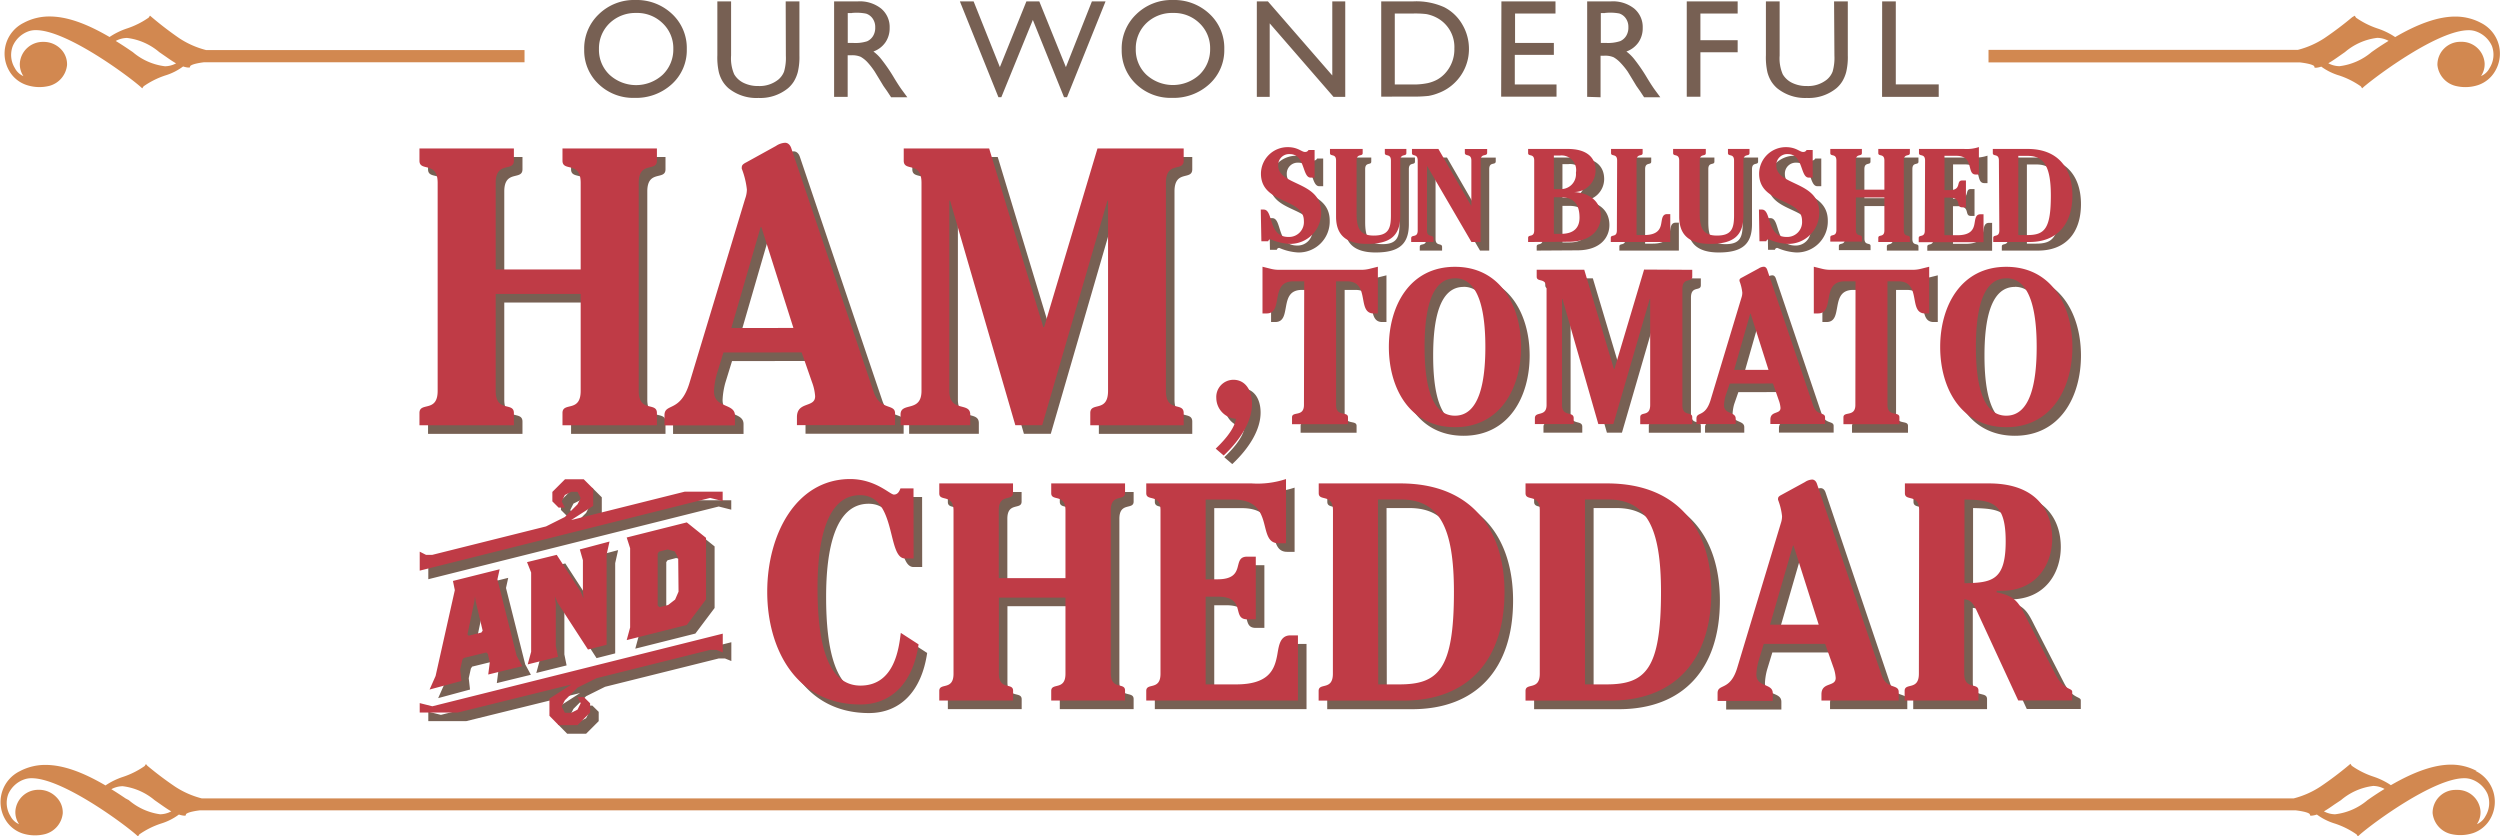 <svg xmlns="http://www.w3.org/2000/svg" viewBox="0 0 291.21 97.43"><defs><style>.cls-1{fill:#776053;}.cls-2{fill:#d28850;}.cls-3{fill:#bf3b46;}</style></defs><title>Asset 3</title><g id="Layer_2" data-name="Layer 2"><g id="Layer_1-2" data-name="Layer 1"><path class="cls-1" d="M80 66l-.4-.77-.84-.23-1 .26-.15.22v6.07l.22.18 1-.26.81-.63.4-.92zm1 7.8l-7 1.76.4-1.47v-9.23l-.4-1.25 7-1.76 2.24 1.8v7.17zm-9.34-8.2v10.51l-2.17.55-3.53-5.44-.33-.77.11.85v4.93l.26 1.28-3.53.88.4-1.47v-9.23l-.48-1.21 3.46-.85 2.79 4.3.33.77-.07-.84v-3.6L68.54 65l3.46-.92zM56.4 71l-.07-.55-.07.59-.81 3.86.15.15 1.47-.37.15-.22zm1.47 8.57l.18-1.4-.22-1-.18-.17-2.65.65-.15.22L54.6 79l.15 1.32-3.71 1 .7-1.58 2.24-10-.22-1.07 5.44-1.36-.26 1.18 2.24 8.9.66 1.21zm26.58-2.87h-.73L70.48 80l-2.21 1.1-1.47 1.47-.37.73.37.73h.74l.73-.37.37-.74-.37-.73H69l.74.73V84l-1.47 1.47h-2.2L65 84.38v-2l2.57-1.65L54.31 84h-4.42v-1.1l1.47.37 33.83-8.46V77zM83.72 59l-33.83 8.47v-2.21l.73.37h.74l13.24-3.31 2.2-1.1 1.47-1.47.37-.73-.37-.73h-.73l-.74.37-.37.74.37.73h-.73l-.73-.73v-1.1l1.47-1.47H69l1.1 1.1v2l-2.57 1.65 13.24-3.31h4.41v1.1zM58.74 35.24v11.29c0 2.58 2.12 1.24 2.12 2.58v1.43h-11v-1.43c0-1.34 2.12 0 2.12-2.58V22.3c0-2.58-2.12-1.24-2.12-2.58v-1.43h11v1.43c0 1.34-2.12 0-2.12 2.58v10.09h9.9V22.3c0-2.58-2.12-1.24-2.12-2.58v-1.43h11v1.43c0 1.34-2.12 0-2.12 2.58v24.23c0 2.58 2.12 1.24 2.12 2.58v1.43h-11v-1.43c0-1.34 2.12 0 2.12-2.58V35.24zM85.27 42.06l-.78 2.53a8.85 8.85 0 0 0-.32 2c0 2 2.44 1.34 2.44 2.81v1.15H78.4v-1.17c0-1.47 1.84-.28 2.9-3.73l6.5-21.51a3.21 3.21 0 0 0 .2-1.06 9.49 9.49 0 0 0-.6-2.44c0-.32 0-.46.55-.74l3.44-1.9a2.09 2.09 0 0 1 1.06-.37c.32 0 .6.23.74.69l9.58 28.33c.74 2.21 2.49 1.34 2.49 2.49v1.38H93.83v-.92c0-1.89 2.12-1.06 2.12-2.44a5.74 5.74 0 0 0-.37-1.66l-1.2-3.45zm8.15-2.86l-3.73-11.74h-.09l-3.41 11.75zM138.88 18.29v1.43c0 1.34-2.07 0-2.07 2.58v24.23c0 2.58 2.07 1.24 2.07 2.58v1.43H128v-1.43c0-1.34 2.07 0 2.07-2.58V24.37H130l-7.6 26.16h-3.13l-7.6-26.16h-.09v22.16c0 2.58 2.44 1.24 2.44 2.76v1.24h-8.12v-1.24c0-1.52 2.44-.18 2.44-2.76V22.3c0-2.58-2.07-1.24-2.07-2.58v-1.43h9.95l6.31 20.82h.09l6.22-20.82zM142.61 53.26c.53-.51 2.16-2.08 2.36-3.48a2.45 2.45 0 0 1-2.29-2.41 2 2 0 0 1 2-2.13c1.32 0 2.16 1.14 2.16 2.82 0 1.93-1.24 4.06-3.3 6zM152.92 33.77h-1.26c-1.41 0-1.67.92-1.85 1.87s-.26 1.87-1.26 1.87h-.49v-5.44l.92.23a4 4 0 0 0 .95.13h9.7a4 4 0 0 0 .95-.13l.92-.23v5.44h-.5c-1 0-1.08-.95-1.26-1.87s-.44-1.87-1.85-1.87h-1.26v14.4c0 1.44 1.39.69 1.39 1.44v.8h-6.52v-.8c0-.74 1.39 0 1.39-1.44zM178.18 41.42c0 4.77-2.41 9.34-7.7 9.34s-7.7-4.57-7.7-9.34 2.41-9.34 7.7-9.34 7.7 4.56 7.7 9.34zm-7.7-8c-2.82 0-3.54 3.82-3.54 8s.72 8 3.54 8 3.54-3.88 3.54-8-.72-8.01-3.54-8.01zM198.12 32.43v.8c0 .74-1.15 0-1.15 1.44v13.5c0 1.44 1.15.69 1.15 1.44v.8h-6.06v-.8c0-.74 1.16 0 1.16-1.44V35.82h-.05l-4.24 14.58h-1.75L183 35.82h-.05v12.35c0 1.44 1.36.69 1.36 1.54v.69h-4.52v-.69c0-.85 1.36-.1 1.36-1.54V34.66c0-1.44-1.15-.69-1.15-1.44v-.8h5.54L189 44h.05l3.46-11.6zM202.49 45.68l-.49 1.41a4.93 4.93 0 0 0-.18 1.1c0 1.1 1.36.74 1.36 1.57v.64h-4.57v-.64c0-.82 1-.15 1.62-2.08l3.62-12a1.79 1.79 0 0 0 .1-.59 5.29 5.29 0 0 0-.33-1.36c0-.18 0-.26.31-.41l1.93-1.05a1.17 1.17 0 0 1 .59-.2c.18 0 .33.13.41.38l5.34 15.78c.41 1.23 1.39.74 1.39 1.39v.77h-6.37v-.51c0-1.05 1.18-.59 1.18-1.36a3.2 3.2 0 0 0-.21-.92l-.67-1.93zm4.51-1.6l-2.08-6.54h-.05L203 44.08zM217.14 33.77h-1.26c-1.41 0-1.67.92-1.85 1.87s-.26 1.87-1.26 1.87h-.49v-5.44l.92.23a4 4 0 0 0 .95.13h9.7a4 4 0 0 0 .95-.13l.92-.23v5.44h-.49c-1 0-1.08-.95-1.26-1.87s-.44-1.87-1.85-1.87h-1.26v14.4c0 1.44 1.39.69 1.39 1.44v.8h-6.52v-.8c0-.74 1.39 0 1.39-1.44zM242.4 41.42c0 4.77-2.41 9.34-7.7 9.34s-7.7-4.57-7.7-9.34 2.41-9.34 7.7-9.34 7.7 4.56 7.7 9.34zm-7.7-8c-2.82 0-3.54 3.82-3.54 8s.72 8 3.54 8 3.54-3.88 3.54-8-.72-8.01-3.54-8.01zM107.42 66.05h-1c-2.13 0-.94-7.37-5.24-7.37-3.94 0-4.95 5.38-4.95 10.84 0 6 1 11.34 5 11.34s4.48-4.41 4.7-6.14l2.07 1.34c-.65 4.44-3.11 7-6.79 7-7.44 0-10.84-6.43-10.84-13.12s3.35-13.1 9.63-13.14c3 0 4.66 1.81 5.13 1.81s.65-.43.76-.72h1.52zM117.35 70.61v8.85c0 2 1.66 1 1.66 2v1.14h-8.6v-1.12c0-1 1.66 0 1.66-2v-19c0-2-1.66-1-1.66-2v-1.17H119v1.12c0 1-1.66 0-1.66 2v7.91h7.77v-7.89c0-2-1.66-1-1.66-2v-1.14h8.6v1.12c0 1-1.66 0-1.66 2v19c0 2 1.66 1 1.66 2v1.17h-8.6v-1.12c0-1 1.66 0 1.66-2v-8.87zM136.18 60.45c0-2-1.66-1-1.66-2v-1.14h12.28a10.51 10.51 0 0 0 4-.51v7.48h-.87c-2.6 0-.29-5.09-5.27-5.09h-3.22v9.29h1.37c3.47 0 1.59-2.64 3.47-2.64h1v7.3h-1c-1.88 0 0-2.64-3.47-2.64h-1.37v10.22H145c3.72 0 4.41-1.66 4.73-3.18.22-1 .22-2.53 1.59-2.53h.87v7.59h-17.67v-1.12c0-1 1.66 0 1.66-2zM156.27 60.45c0-2-1.66-1-1.66-2v-1.14h9.5c8.42 0 12.14 5.49 12.14 12.65 0 7.95-4.26 12.65-11.78 12.65h-9.87v-1.13c0-1 1.66 0 1.66-2zm5.27 20.27H164c4.55 0 6.36-1.73 6.36-10.77 0-7.59-1.73-10.77-6.21-10.77h-2.64zM180.36 60.45c0-2-1.66-1-1.66-2v-1.14h9.5c8.42 0 12.14 5.49 12.14 12.65 0 7.95-4.26 12.65-11.78 12.65h-9.86v-1.13c0-1 1.66 0 1.66-2zm5.27 20.27h2.49c4.55 0 6.36-1.73 6.36-10.77 0-7.59-1.73-10.77-6.21-10.77h-2.64zM206.45 76l-.61 2a6.94 6.94 0 0 0-.25 1.55c0 1.55 1.91 1 1.91 2.2v.9h-6.43v-.9c0-1.16 1.45-.22 2.28-2.93l5.09-16.87a2.52 2.52 0 0 0 .14-.83 7.43 7.43 0 0 0-.47-1.91c0-.25 0-.36.43-.58l2.71-1.48a1.65 1.65 0 0 1 .83-.29c.25 0 .47.18.58.54l7.51 22.22c.58 1.74 2 1 2 2v.98h-9v-.72c0-1.48 1.66-.83 1.66-1.91a4.5 4.5 0 0 0-.29-1.3L213.6 76zm6.4-2.24l-2.93-9.21h-.07l-2.67 9.21zM224.55 60.45c0-2-1.66-1-1.66-2v-1.14h9.79c5.67 0 7.37 3.36 7.37 6.4s-1.84 6.11-5.89 6.11h-.58V70c2.17.43 2.57 1.19 3.4 2.85l3.4 6.61c1 2 2 1.63 2 2.13v1h-6.29l-4.88-10.55c-.43-.9-.79-1.19-1.41-1.23v8.63c0 2 1.66 1 1.66 2v1.16h-8.6v-1.12c0-1 1.66 0 1.66-2zm5.28 8.49c3.18-.07 4.8-.29 4.8-4.88s-1.63-4.8-4.8-4.88zM147.86 25.41h.34c1.16 0 .48 3.19 2.88 3.19a1.73 1.73 0 0 0 1.8-1.87c0-2.72-5-1.92-5-5.51a3.11 3.11 0 0 1 3.12-3.08c1.19 0 1.62.56 2 .56a.42.42 0 0 0 .42-.23h.71v3.22h-.46c-1 0-.62-2.74-2.43-2.74a1.27 1.27 0 0 0-1.35 1.32c0 2.4 5 1.8 5 5.43a3.61 3.61 0 0 1-3.67 3.71 6.31 6.31 0 0 1-2.2-.53.27.27 0 0 0-.29.22h-.8zM159.73 18.35v.48c0 .45-.71 0-.71.87v6.14c0 1.62.31 2.6 2 2.6s2-.79 2-2.34v-6.4c0-.87-.71-.42-.71-.87v-.48h2.51v.48c0 .45-.71 0-.71.87v6.41c0 2.29-1.1 3.3-3.87 3.3-2.55 0-3.61-1.13-3.61-3.17V19.7c0-.87-.71-.42-.71-.87v-.48zM172.39 25v-5.3c0-.87-.76-.42-.76-.91v-.43h2.6v.43c0 .5-.76 0-.76.91v9.49h-1.07l-5.18-8.88v7.54c0 .87.76.42.76.91v.43h-2.6v-.43c0-.5.76 0 .76-.91V19.7c0-.87-.67-.42-.67-.87v-.48h3.08zM179 29.19v-.48c0-.45.71 0 .71-.87V19.7c0-.87-.71-.42-.71-.87v-.48h4.63c2.14 0 3.23.94 3.23 2.51a2.52 2.52 0 0 1-2.52 2.51c1.53.08 3.13.87 3.13 2.85 0 1.39-1 2.94-3.76 2.94zm3-6.17h.68a1.74 1.74 0 0 0 1.89-1.9 1.7 1.7 0 0 0-1.89-2H182zm0 5.22h.82c1.59 0 2.17-.79 2.17-1.89 0-1.61-.73-2.37-2.17-2.37H182zM189.37 19.7c0-.87-.71-.42-.71-.87v-.48h3.68v.48c0 .45-.71 0-.71.87v8.68h.88c1.59 0 1.89-.71 2-1.36.09-.45.09-1.08.68-1.08h.37v3.25h-6.93v-.48c0-.45.71 0 .71-.87zM199.7 18.35v.48c0 .45-.71 0-.71.87v6.14c0 1.62.31 2.6 2 2.6s2-.79 2-2.34v-6.4c0-.87-.71-.42-.71-.87v-.48h2.51v.48c0 .45-.71 0-.71.87v6.41c0 2.29-1.1 3.3-3.87 3.3-2.55 0-3.61-1.13-3.61-3.17V19.7c0-.87-.71-.42-.71-.87v-.48zM205.89 25.41h.34c1.16 0 .48 3.19 2.88 3.19a1.73 1.73 0 0 0 1.8-1.87c0-2.72-5-1.92-5-5.51a3.11 3.11 0 0 1 3.11-3.08c1.19 0 1.62.56 2 .56a.42.42 0 0 0 .42-.23h.71v3.22h-.46c-1 0-.62-2.74-2.43-2.74a1.27 1.27 0 0 0-1.35 1.32c0 2.4 5 1.8 5 5.43a3.61 3.61 0 0 1-3.67 3.71 6.31 6.31 0 0 1-2.2-.53.27.27 0 0 0-.29.22h-.8zM217.18 24v3.79c0 .87.71.42.71.87v.48h-3.69v-.48c0-.45.71 0 .71-.87V19.7c0-.87-.71-.42-.71-.87v-.48h3.68v.48c0 .45-.71 0-.71.87v3.39h3.33V19.7c0-.87-.71-.42-.71-.87v-.48h3.68v.48c0 .45-.71 0-.71.87v8.14c0 .87.71.42.71.87v.48h-3.68v-.48c0-.45.71 0 .71-.87V24zM225.24 19.7c0-.87-.71-.42-.71-.87v-.48h5.26a4.51 4.51 0 0 0 1.72-.22v3.2h-.37c-1.11 0-.12-2.18-2.26-2.18h-1.38v4h.59c1.49 0 .68-1.13 1.49-1.13h.42v3.13h-.43c-.8 0 0-1.13-1.49-1.13h-.59v4.38H229c1.59 0 1.89-.71 2-1.36.09-.45.09-1.08.68-1.08h.37v3.25h-7.55v-.48c0-.45.71 0 .71-.87zM233.84 19.7c0-.87-.71-.42-.71-.87v-.48h4.07c3.61 0 5.2 2.35 5.2 5.42 0 3.4-1.83 5.42-5 5.42h-4.22v-.48c0-.45.71 0 .71-.87zm2.26 8.68h1.07c2 0 2.72-.74 2.72-4.61 0-3.25-.74-4.61-2.66-4.61h-1.13z"/><path class="cls-2" d="M15 93.2l-.38-.2c-.57-.39-1.11-.74-1.65-1.07a2.83 2.83 0 0 1 1.32-.35A7.11 7.11 0 0 1 18 93.2l.73.51c.4.28.81.57 1.22.8a2.83 2.83 0 0 1-1.3.34A7.1 7.1 0 0 1 15 93.2m257.69 0a7.11 7.11 0 0 1 3.75-1.65 2.83 2.83 0 0 1 1.32.35c-.54.33-1.08.68-1.65 1.07l-.33.23a7.09 7.09 0 0 1-3.78 1.65 2.83 2.83 0 0 1-1.3-.34c.41-.23.82-.52 1.22-.8zm15.81-3.39a6.31 6.31 0 0 0-3-.74c-1.94 0-4.25.8-7 2.39a8.29 8.29 0 0 0-2.05-1 9.64 9.64 0 0 1-2.51-1.26l-.15-.23-.21.18a39.78 39.78 0 0 1-3.25 2.45 10.31 10.31 0 0 1-3.15 1.4H23.5a10.31 10.31 0 0 1-3.09-1.36 39.18 39.18 0 0 1-3.25-2.45L17 89l-.15.23a9.68 9.68 0 0 1-2.51 1.26 8.21 8.21 0 0 0-2.05 1c-2.74-1.6-5-2.39-7-2.39a6.32 6.32 0 0 0-3 .74 4 4 0 0 0-1.7 5.57 3.66 3.66 0 0 0 2 1.66 4.78 4.78 0 0 0 2.66.09 2.79 2.79 0 0 0 2.06-2.42 2.5 2.5 0 0 0-.73-1.87A2.8 2.8 0 0 0 4.65 92h-.11a2.68 2.68 0 0 0-2.75 2.5 2.48 2.48 0 0 0 .43 1.5 2 2 0 0 1-1-.94 2.91 2.91 0 0 1-.25-2.57 3.17 3.17 0 0 1 1.91-1.72 2.52 2.52 0 0 1 .81-.12c3.53 0 10.6 5.2 12.18 6.59l.21.19.14-.23a9.67 9.67 0 0 1 2.51-1.26 6.81 6.81 0 0 0 2.11-1.06 2.59 2.59 0 0 0 .58.13h.19l.06-.17s.1-.26 1.62-.45H267.4c1.55.19 1.65.44 1.65.45l.06.17h.19a2.58 2.58 0 0 0 .58-.13 6.79 6.79 0 0 0 2.12 1.06 9.69 9.69 0 0 1 2.51 1.26l.14.23.21-.19c1.58-1.4 8.65-6.59 12.18-6.59a2.52 2.52 0 0 1 .81.12 3.18 3.18 0 0 1 1.91 1.72 2.92 2.92 0 0 1-.24 2.57 2 2 0 0 1-1 .94 2.47 2.47 0 0 0 .42-1.49 2.68 2.68 0 0 0-2.75-2.5H286a2.67 2.67 0 0 0-2.64 2.7 2.8 2.8 0 0 0 2.06 2.42 4.79 4.79 0 0 0 2.66-.09 3.65 3.65 0 0 0 2-1.66 4 4 0 0 0-1.7-5.57"/><path class="cls-3" d="M79 65l-.4-.77-.84-.23-1 .26-.15.22v6.07l.22.18 1-.26.81-.63.4-.92zm1 7.8l-7 1.76.4-1.47v-9.23l-.4-1.25 7-1.76 2.24 1.8v7.17zm-9.34-8.2v10.51l-2.17.55-3.53-5.44-.33-.77.11.85v4.93l.26 1.28-3.53.88.4-1.47v-9.23l-.48-1.21 3.46-.85 2.79 4.3.33.77-.07-.84v-3.6L67.54 64l3.46-.92zM55.4 70l-.07-.55-.07.59-.81 3.86.15.15 1.47-.37.15-.22zm1.47 8.57l.18-1.4-.22-1-.18-.17-2.65.65-.15.22L53.6 78l.15 1.32-3.71 1 .7-1.58 2.24-10-.22-1.07 5.44-1.36-.26 1.18 2.24 8.9.66 1.21zm26.58-2.87h-.73L69.48 79l-2.21 1.1-1.47 1.47-.37.73.37.73h.74l.73-.37.37-.74-.37-.73H68l.74.73V83l-1.47 1.47h-2.2L64 83.38v-2l2.57-1.65L53.31 83h-4.42v-1.1l1.47.37 33.83-8.46V76zM82.72 58l-33.83 8.47v-2.21l.73.37h.74l13.24-3.31 2.2-1.1 1.47-1.47.37-.73-.37-.73h-.73l-.74.37-.37.74.37.73h-.73l-.73-.73v-1.1l1.47-1.47H68l1.1 1.1v2l-2.57 1.65 13.24-3.31h4.41v1.1zM57.74 34.24v11.29c0 2.58 2.12 1.24 2.12 2.58v1.43h-11v-1.43c0-1.34 2.12 0 2.12-2.58V21.3c0-2.58-2.12-1.24-2.12-2.58v-1.43h11v1.43c0 1.34-2.12 0-2.12 2.58v10.09h9.9V21.3c0-2.58-2.12-1.24-2.12-2.58v-1.43h11v1.43c0 1.34-2.12 0-2.12 2.58v24.23c0 2.58 2.12 1.24 2.12 2.58v1.43h-11v-1.43c0-1.34 2.12 0 2.12-2.58V34.24zM84.27 41.06l-.78 2.53a8.85 8.85 0 0 0-.32 2c0 2 2.44 1.34 2.44 2.81v1.15H77.4v-1.17c0-1.47 1.84-.28 2.9-3.73l6.5-21.51a3.21 3.21 0 0 0 .2-1.06 9.49 9.49 0 0 0-.6-2.44c0-.32 0-.46.55-.74l3.44-1.9a2.09 2.09 0 0 1 1.06-.37c.32 0 .6.23.74.69l9.58 28.33c.74 2.21 2.49 1.34 2.49 2.49v1.38H92.83v-.92c0-1.89 2.12-1.06 2.12-2.44a5.74 5.74 0 0 0-.37-1.66l-1.2-3.45zm8.15-2.86l-3.73-11.74h-.09l-3.41 11.75zM137.88 17.29v1.43c0 1.34-2.07 0-2.07 2.58v24.23c0 2.58 2.07 1.24 2.07 2.58v1.43H127v-1.43c0-1.34 2.07 0 2.07-2.58V23.37H129l-7.6 26.16h-3.13l-7.6-26.16h-.09v22.16c0 2.58 2.44 1.24 2.44 2.76v1.24h-8.12v-1.24c0-1.52 2.44-.18 2.44-2.76V21.3c0-2.58-2.07-1.24-2.07-2.58v-1.43h9.95l6.31 20.82h.09l6.22-20.82zM141.61 52.26c.53-.51 2.16-2.08 2.36-3.48a2.45 2.45 0 0 1-2.29-2.41 2 2 0 0 1 2-2.13c1.32 0 2.16 1.14 2.16 2.82 0 1.93-1.24 4.06-3.3 6zM151.92 32.77h-1.26c-1.41 0-1.67.92-1.85 1.87s-.26 1.87-1.26 1.87h-.49v-5.44l.92.23a4 4 0 0 0 .95.13h9.7a4 4 0 0 0 .95-.13l.92-.23v5.44h-.5c-1 0-1.08-.95-1.26-1.87s-.44-1.87-1.85-1.87h-1.26v14.4c0 1.44 1.39.69 1.39 1.44v.8h-6.52v-.8c0-.74 1.39 0 1.39-1.44zM177.18 40.42c0 4.77-2.41 9.34-7.7 9.34s-7.7-4.57-7.7-9.34 2.41-9.34 7.7-9.34 7.7 4.56 7.7 9.34zm-7.7-8c-2.82 0-3.54 3.82-3.54 8s.72 8 3.54 8 3.54-3.88 3.54-8-.72-8.01-3.54-8.01zM197.12 31.43v.8c0 .74-1.15 0-1.15 1.44v13.5c0 1.44 1.15.69 1.15 1.44v.8h-6.06v-.8c0-.74 1.16 0 1.16-1.44V34.82h-.05l-4.24 14.58h-1.75L182 34.82h-.05v12.35c0 1.44 1.36.69 1.36 1.54v.69h-4.52v-.69c0-.85 1.36-.1 1.36-1.54V33.66c0-1.44-1.15-.69-1.15-1.44v-.8h5.54L188 43h.05l3.46-11.6zM201.49 44.68l-.49 1.41a4.93 4.93 0 0 0-.18 1.1c0 1.1 1.36.74 1.36 1.57v.64h-4.57v-.64c0-.82 1-.15 1.62-2.08l3.62-12a1.79 1.79 0 0 0 .1-.59 5.29 5.29 0 0 0-.33-1.36c0-.18 0-.26.31-.41l1.93-1.05a1.17 1.17 0 0 1 .59-.2c.18 0 .33.13.41.38l5.34 15.78c.41 1.23 1.39.74 1.39 1.39v.77h-6.37v-.51c0-1.05 1.18-.59 1.18-1.36a3.2 3.2 0 0 0-.21-.92l-.67-1.93zm4.51-1.6l-2.08-6.54h-.05L202 43.08zM216.14 32.77h-1.26c-1.41 0-1.67.92-1.85 1.87s-.26 1.87-1.26 1.87h-.49v-5.44l.92.23a4 4 0 0 0 .95.13h9.7a4 4 0 0 0 .95-.13l.92-.23v5.44h-.49c-1 0-1.08-.95-1.26-1.87s-.44-1.87-1.85-1.87h-1.26v14.4c0 1.44 1.39.69 1.39 1.44v.8h-6.52v-.8c0-.74 1.39 0 1.39-1.44zM241.4 40.42c0 4.77-2.41 9.34-7.7 9.34s-7.7-4.57-7.7-9.34 2.41-9.34 7.7-9.34 7.7 4.56 7.7 9.34zm-7.7-8c-2.82 0-3.54 3.82-3.54 8s.72 8 3.54 8 3.54-3.88 3.54-8-.72-8.01-3.54-8.01zM106.42 65.05h-1c-2.13 0-.94-7.37-5.24-7.37-3.94 0-4.95 5.38-4.95 10.84 0 6 1 11.34 5 11.34s4.48-4.41 4.7-6.14l2.07 1.34c-.65 4.44-3.11 7-6.79 7-7.44 0-10.84-6.43-10.84-13.12S92.72 55.84 99 55.8c3 0 4.66 1.81 5.13 1.81s.65-.43.76-.72h1.52zM116.35 69.61v8.85c0 2 1.66 1 1.66 2v1.14h-8.6v-1.12c0-1 1.66 0 1.66-2v-19c0-2-1.66-1-1.66-2v-1.17H118v1.12c0 1-1.66 0-1.66 2v7.91h7.77v-7.89c0-2-1.66-1-1.66-2v-1.14h8.6v1.12c0 1-1.66 0-1.66 2v19c0 2 1.66 1 1.66 2v1.17h-8.6v-1.12c0-1 1.66 0 1.66-2v-8.87zM135.18 59.45c0-2-1.66-1-1.66-2v-1.14h12.28a10.51 10.51 0 0 0 4-.51v7.48h-.87c-2.6 0-.29-5.09-5.27-5.09h-3.22v9.29h1.37c3.47 0 1.59-2.64 3.47-2.64h1v7.3h-1c-1.88 0 0-2.64-3.47-2.64h-1.37v10.22H144c3.72 0 4.41-1.66 4.73-3.18.22-1 .22-2.53 1.59-2.53h.87v7.59h-17.67v-1.12c0-1 1.66 0 1.66-2zM155.27 59.45c0-2-1.66-1-1.66-2v-1.14h9.5c8.42 0 12.14 5.49 12.14 12.65 0 7.95-4.26 12.65-11.78 12.65h-9.87v-1.13c0-1 1.66 0 1.66-2zm5.27 20.27H163c4.55 0 6.36-1.73 6.36-10.77 0-7.59-1.73-10.77-6.21-10.77h-2.64zM179.36 59.45c0-2-1.66-1-1.66-2v-1.14h9.5c8.42 0 12.14 5.49 12.14 12.65 0 7.95-4.26 12.65-11.78 12.65h-9.86v-1.13c0-1 1.66 0 1.66-2zm5.27 20.27h2.49c4.55 0 6.36-1.73 6.36-10.77 0-7.59-1.73-10.77-6.21-10.77h-2.64zM205.45 75l-.61 2a6.94 6.94 0 0 0-.25 1.55c0 1.55 1.91 1 1.91 2.2v.9h-6.43v-.9c0-1.16 1.45-.22 2.28-2.93l5.09-16.87a2.52 2.52 0 0 0 .14-.83 7.43 7.43 0 0 0-.47-1.91c0-.25 0-.36.43-.58l2.71-1.48a1.65 1.65 0 0 1 .83-.29c.25 0 .47.18.58.54l7.51 22.22c.58 1.74 2 1 2 2v.98h-9v-.72c0-1.48 1.66-.83 1.66-1.91a4.5 4.5 0 0 0-.29-1.3L212.6 75zm6.4-2.24l-2.93-9.21h-.07l-2.67 9.21zM223.55 59.45c0-2-1.66-1-1.66-2v-1.14h9.79c5.67 0 7.37 3.36 7.37 6.4s-1.84 6.11-5.89 6.11h-.58V69c2.17.43 2.57 1.19 3.4 2.85l3.4 6.61c1 2 2 1.63 2 2.13v1h-6.29l-4.88-10.55c-.43-.9-.79-1.19-1.41-1.23v8.63c0 2 1.66 1 1.66 2v1.16h-8.6v-1.12c0-1 1.66 0 1.66-2zm5.28 8.49c3.18-.07 4.8-.29 4.8-4.88s-1.63-4.8-4.8-4.88zM146.86 24.41h.34c1.16 0 .48 3.19 2.88 3.19a1.73 1.73 0 0 0 1.8-1.87c0-2.72-5-1.92-5-5.51a3.11 3.11 0 0 1 3.12-3.08c1.19 0 1.62.56 2 .56a.42.42 0 0 0 .42-.23h.71v3.22h-.46c-1 0-.62-2.74-2.43-2.74a1.27 1.27 0 0 0-1.35 1.32c0 2.4 5 1.8 5 5.43a3.61 3.61 0 0 1-3.67 3.71 6.31 6.31 0 0 1-2.2-.53.27.27 0 0 0-.29.22h-.8zM158.73 17.35v.48c0 .45-.71 0-.71.87v6.14c0 1.62.31 2.6 2 2.6s2-.79 2-2.34v-6.4c0-.87-.71-.42-.71-.87v-.48h2.51v.48c0 .45-.71 0-.71.87v6.41c0 2.29-1.1 3.3-3.87 3.3-2.55 0-3.61-1.13-3.61-3.17V18.7c0-.87-.71-.42-.71-.87v-.48zM171.39 24v-5.3c0-.87-.76-.42-.76-.91v-.43h2.6v.43c0 .5-.76 0-.76.91v9.49h-1.07l-5.18-8.88v7.54c0 .87.76.42.76.91v.43h-2.6v-.43c0-.5.76 0 .76-.91V18.7c0-.87-.67-.42-.67-.87v-.48h3.08zM178 28.19v-.48c0-.45.71 0 .71-.87V18.7c0-.87-.71-.42-.71-.87v-.48h4.63c2.14 0 3.23.94 3.23 2.51a2.52 2.52 0 0 1-2.52 2.51c1.53.08 3.13.87 3.13 2.85 0 1.39-1 2.94-3.76 2.94zm3-6.17h.68a1.74 1.74 0 0 0 1.89-1.9 1.7 1.7 0 0 0-1.89-2H181zm0 5.22h.82c1.59 0 2.17-.79 2.17-1.89 0-1.61-.73-2.37-2.17-2.37H181zM188.37 18.7c0-.87-.71-.42-.71-.87v-.48h3.68v.48c0 .45-.71 0-.71.87v8.68h.88c1.59 0 1.89-.71 2-1.36.09-.45.09-1.08.68-1.08h.37v3.25h-6.93v-.48c0-.45.71 0 .71-.87zM198.7 17.35v.48c0 .45-.71 0-.71.87v6.14c0 1.62.31 2.6 2 2.6s2-.79 2-2.34v-6.4c0-.87-.71-.42-.71-.87v-.48h2.51v.48c0 .45-.71 0-.71.87v6.41c0 2.29-1.1 3.3-3.87 3.3-2.55 0-3.61-1.13-3.61-3.17V18.7c0-.87-.71-.42-.71-.87v-.48zM204.89 24.41h.34c1.16 0 .48 3.19 2.88 3.19a1.73 1.73 0 0 0 1.8-1.87c0-2.72-5-1.92-5-5.51a3.11 3.11 0 0 1 3.11-3.08c1.19 0 1.62.56 2 .56a.42.42 0 0 0 .42-.23h.71v3.22h-.46c-1 0-.62-2.74-2.43-2.74a1.27 1.27 0 0 0-1.35 1.32c0 2.4 5 1.8 5 5.43a3.61 3.61 0 0 1-3.67 3.71 6.31 6.31 0 0 1-2.2-.53.27.27 0 0 0-.29.22h-.8zM216.18 23v3.79c0 .87.71.42.71.87v.48h-3.69v-.48c0-.45.71 0 .71-.87V18.7c0-.87-.71-.42-.71-.87v-.48h3.68v.48c0 .45-.71 0-.71.87v3.39h3.33V18.7c0-.87-.71-.42-.71-.87v-.48h3.68v.48c0 .45-.71 0-.71.87v8.14c0 .87.71.42.71.87v.48h-3.68v-.48c0-.45.71 0 .71-.87V23zM224.24 18.7c0-.87-.71-.42-.71-.87v-.48h5.26a4.51 4.51 0 0 0 1.72-.22v3.2h-.37c-1.11 0-.12-2.18-2.26-2.18h-1.38v4h.59c1.49 0 .68-1.13 1.49-1.13h.42v3.13h-.43c-.8 0 0-1.13-1.49-1.13h-.59v4.38H228c1.59 0 1.89-.71 2-1.36.09-.45.09-1.08.68-1.08h.37v3.25h-7.55v-.48c0-.45.71 0 .71-.87zM232.84 18.7c0-.87-.71-.42-.71-.87v-.48h4.07c3.61 0 5.2 2.35 5.2 5.42 0 3.4-1.83 5.42-5 5.42h-4.22v-.48c0-.45.71 0 .71-.87zm2.26 8.68h1.07c2 0 2.72-.74 2.72-4.61 0-3.25-.74-4.61-2.66-4.61h-1.13z"/><path class="cls-2" d="M289 2.67a6.3 6.3 0 0 0-3-.74c-1.94 0-4.25.79-7 2.39a8.37 8.37 0 0 0-2.05-1 9.68 9.68 0 0 1-2.51-1.26l-.15-.23L274 2a39.88 39.88 0 0 1-3.25 2.45 10.33 10.33 0 0 1-3.09 1.36h-36.03v1.46h36.29c1.55.19 1.65.44 1.65.45l.05.17h.19a2.59 2.59 0 0 0 .58-.13 6.81 6.81 0 0 0 2.11 1.04 9.66 9.66 0 0 1 2.5 1.26l.15.23.21-.19C277 8.71 284 3.52 287.55 3.52a2.52 2.52 0 0 1 .81.12 3.17 3.17 0 0 1 1.91 1.72 2.91 2.91 0 0 1-.27 2.56 2 2 0 0 1-1 .94 2.47 2.47 0 0 0 .42-1.49 2.68 2.68 0 0 0-2.75-2.5h-.11a2.67 2.67 0 0 0-2.64 2.7A2.8 2.8 0 0 0 286 10a4.77 4.77 0 0 0 2.66-.09 3.64 3.64 0 0 0 2-1.66A4 4 0 0 0 289 2.67zm-12.41 3.16l-.33.23a7.1 7.1 0 0 1-3.75 1.65 2.82 2.82 0 0 1-1.3-.34c.41-.23.82-.52 1.22-.8l.73-.51a7.09 7.09 0 0 1 3.75-1.65 2.83 2.83 0 0 1 1.32.35c-.53.33-1.08.68-1.64 1.07zM61.1 5.83H24a10.33 10.33 0 0 1-3.09-1.36A39.52 39.52 0 0 1 17.68 2l-.21-.18-.15.23a9.68 9.68 0 0 1-2.51 1.26 8.37 8.37 0 0 0-2.05 1c-2.74-1.6-5-2.39-7-2.39a6.3 6.3 0 0 0-3 .74 4 4 0 0 0-1.7 5.57 3.64 3.64 0 0 0 2 1.66 4.77 4.77 0 0 0 2.7.11 2.8 2.8 0 0 0 2.05-2.42 2.51 2.51 0 0 0-.73-1.87 2.8 2.8 0 0 0-1.91-.83h-.11a2.68 2.68 0 0 0-2.75 2.5 2.48 2.48 0 0 0 .42 1.49 2.05 2.05 0 0 1-1-.94 2.91 2.91 0 0 1-.24-2.57 3.17 3.17 0 0 1 1.88-1.73 2.53 2.53 0 0 1 .81-.12c3.53 0 10.59 5.2 12.18 6.59l.21.19.15-.23a9.64 9.64 0 0 1 2.5-1.26 6.79 6.79 0 0 0 2.11-1.06 2.59 2.59 0 0 0 .58.13h.19l.06-.17s.1-.26 1.62-.45H61.1zM19.22 7.72a7.1 7.1 0 0 1-3.75-1.65l-.34-.23c-.57-.39-1.11-.74-1.65-1.07a2.83 2.83 0 0 1 1.32-.35 7.1 7.1 0 0 1 3.75 1.65l.74.51c.4.28.81.57 1.22.8a2.82 2.82 0 0 1-1.29.34z"/><path class="cls-1" d="M74 0a6 6 0 0 1 4.29 1.63A5.41 5.41 0 0 1 80 5.72a5.33 5.33 0 0 1-1.73 4.07 6.15 6.15 0 0 1-4.36 1.61 5.8 5.8 0 0 1-4.19-1.61 5.37 5.37 0 0 1-1.67-4 5.49 5.49 0 0 1 1.69-4.12A5.88 5.88 0 0 1 74 0zm.06 1.51A4.32 4.32 0 0 0 71 2.71a4.07 4.07 0 0 0-1.23 3 4 4 0 0 0 1.23 3 4.58 4.58 0 0 0 6.19 0 4.07 4.07 0 0 0 1.24-3 4 4 0 0 0-1.24-3 4.23 4.23 0 0 0-3.09-1.2zM91.52.16h1.6v6.31a7.5 7.5 0 0 1-.19 1.93 4.19 4.19 0 0 1-.46 1.09 3.43 3.43 0 0 1-.67.78 5.1 5.1 0 0 1-3.45 1.14 5.16 5.16 0 0 1-3.49-1.13 3.63 3.63 0 0 1-.67-.78 4.06 4.06 0 0 1-.45-1.06 7.83 7.83 0 0 1-.18-2V.16h1.6v6.31a4.68 4.68 0 0 0 .36 2.18 2.55 2.55 0 0 0 1.09 1 3.78 3.78 0 0 0 1.73.37 3.49 3.49 0 0 0 2.31-.74 2.29 2.29 0 0 0 .68-.94 5.76 5.76 0 0 0 .21-1.85zM97.16 11.28V.16h2.79a4 4 0 0 1 2.68.83 2.8 2.8 0 0 1 1 2.26 2.9 2.9 0 0 1-.49 1.68 2.9 2.9 0 0 1-1.4 1.07 4.87 4.87 0 0 1 1 1 19.31 19.31 0 0 1 1.43 2.11q.58.95.93 1.42l.59.8h-1.89l-.48-.73-.1-.14-.31-.44-.49-.81-.53-.87A8.69 8.69 0 0 0 101 7.2a3.46 3.46 0 0 0-.74-.58 2.5 2.5 0 0 0-1.11-.18h-.41v4.84zm2.07-9.76h-.48V5h.6a4.52 4.52 0 0 0 1.65-.19 1.57 1.57 0 0 0 .7-.62 1.82 1.82 0 0 0 .25-1 1.7 1.7 0 0 0-.28-1 1.49 1.49 0 0 0-.78-.6 5.63 5.63 0 0 0-1.66-.08zM127.19.16h1.59l-4.49 11.16h-.35l-3.63-9-3.67 9h-.34L111.81.16h1.6l3.06 7.66 3.09-7.66h1.5l3.1 7.66zM136.61 0a6 6 0 0 1 4.29 1.63 5.41 5.41 0 0 1 1.71 4.09 5.33 5.33 0 0 1-1.73 4.07 6.15 6.15 0 0 1-4.36 1.61 5.8 5.8 0 0 1-4.19-1.61 5.37 5.37 0 0 1-1.67-4 5.49 5.49 0 0 1 1.69-4.12A5.88 5.88 0 0 1 136.61 0zm.06 1.51a4.32 4.32 0 0 0-3.14 1.19 4.07 4.07 0 0 0-1.23 3 4 4 0 0 0 1.23 3 4.58 4.58 0 0 0 6.19 0 4.07 4.07 0 0 0 1.24-3 4 4 0 0 0-1.24-3 4.23 4.23 0 0 0-3.05-1.19zM155.19.16h1.51v11.12h-1.37l-7.43-8.56v8.56h-1.5V.16h1.29l7.5 8.63zM160.89 11.26V.16h3.75a7.9 7.9 0 0 1 3.59.68 5.13 5.13 0 0 1 2.1 2 5.57 5.57 0 0 1 .78 2.88 5.45 5.45 0 0 1-1.66 3.92 5.39 5.39 0 0 1-1.89 1.2 5.69 5.69 0 0 1-1.15.33 15.66 15.66 0 0 1-2 .08zm3.58-9.68h-2v8.26h2a8.17 8.17 0 0 0 1.85-.16 4.35 4.35 0 0 0 1.1-.41 3.77 3.77 0 0 0 .81-.62 4.12 4.12 0 0 0 1.18-3A3.85 3.85 0 0 0 167.23 2a4.24 4.24 0 0 0-1.09-.36 11.08 11.08 0 0 0-1.67-.06zM174.89.16h6.3v1.42h-4.71V5H181v1.39h-4.55v3.45h4.86v1.42h-6.45zM184.88 11.28V.16h2.79a4 4 0 0 1 2.68.83 2.8 2.8 0 0 1 1 2.26 2.9 2.9 0 0 1-.49 1.68A2.9 2.9 0 0 1 189.45 6a4.87 4.87 0 0 1 1 1 19.31 19.31 0 0 1 1.43 2.11q.58.95.93 1.42l.59.8h-1.89l-.48-.73-.1-.14-.31-.44-.49-.81-.53-.87a8.69 8.69 0 0 0-.9-1.09 3.46 3.46 0 0 0-.74-.58 2.5 2.5 0 0 0-1.11-.18h-.41v4.84zm2.07-9.76h-.48V5h.6a4.52 4.52 0 0 0 1.66-.21 1.57 1.57 0 0 0 .7-.62 1.82 1.82 0 0 0 .25-1 1.7 1.7 0 0 0-.28-1 1.49 1.49 0 0 0-.78-.6 5.63 5.63 0 0 0-1.67-.06zM196.48.16h5.93v1.42h-4.34v3.1h4.34v1.41h-4.34v5.18h-1.59zM213.64.16h1.6v6.31a7.5 7.5 0 0 1-.19 1.93 4.19 4.19 0 0 1-.46 1.09 3.43 3.43 0 0 1-.67.78 5.1 5.1 0 0 1-3.45 1.14 5.16 5.16 0 0 1-3.47-1.14 3.63 3.63 0 0 1-.67-.78 4.06 4.06 0 0 1-.45-1.06 7.83 7.83 0 0 1-.18-2V.16h1.6v6.31a4.68 4.68 0 0 0 .36 2.18 2.55 2.55 0 0 0 1.09 1 3.78 3.78 0 0 0 1.73.37 3.49 3.49 0 0 0 2.31-.74 2.29 2.29 0 0 0 .68-.94 5.76 5.76 0 0 0 .21-1.85zM219.24.16h1.59v9.67h5v1.45h-6.6z"/></g></g></svg>